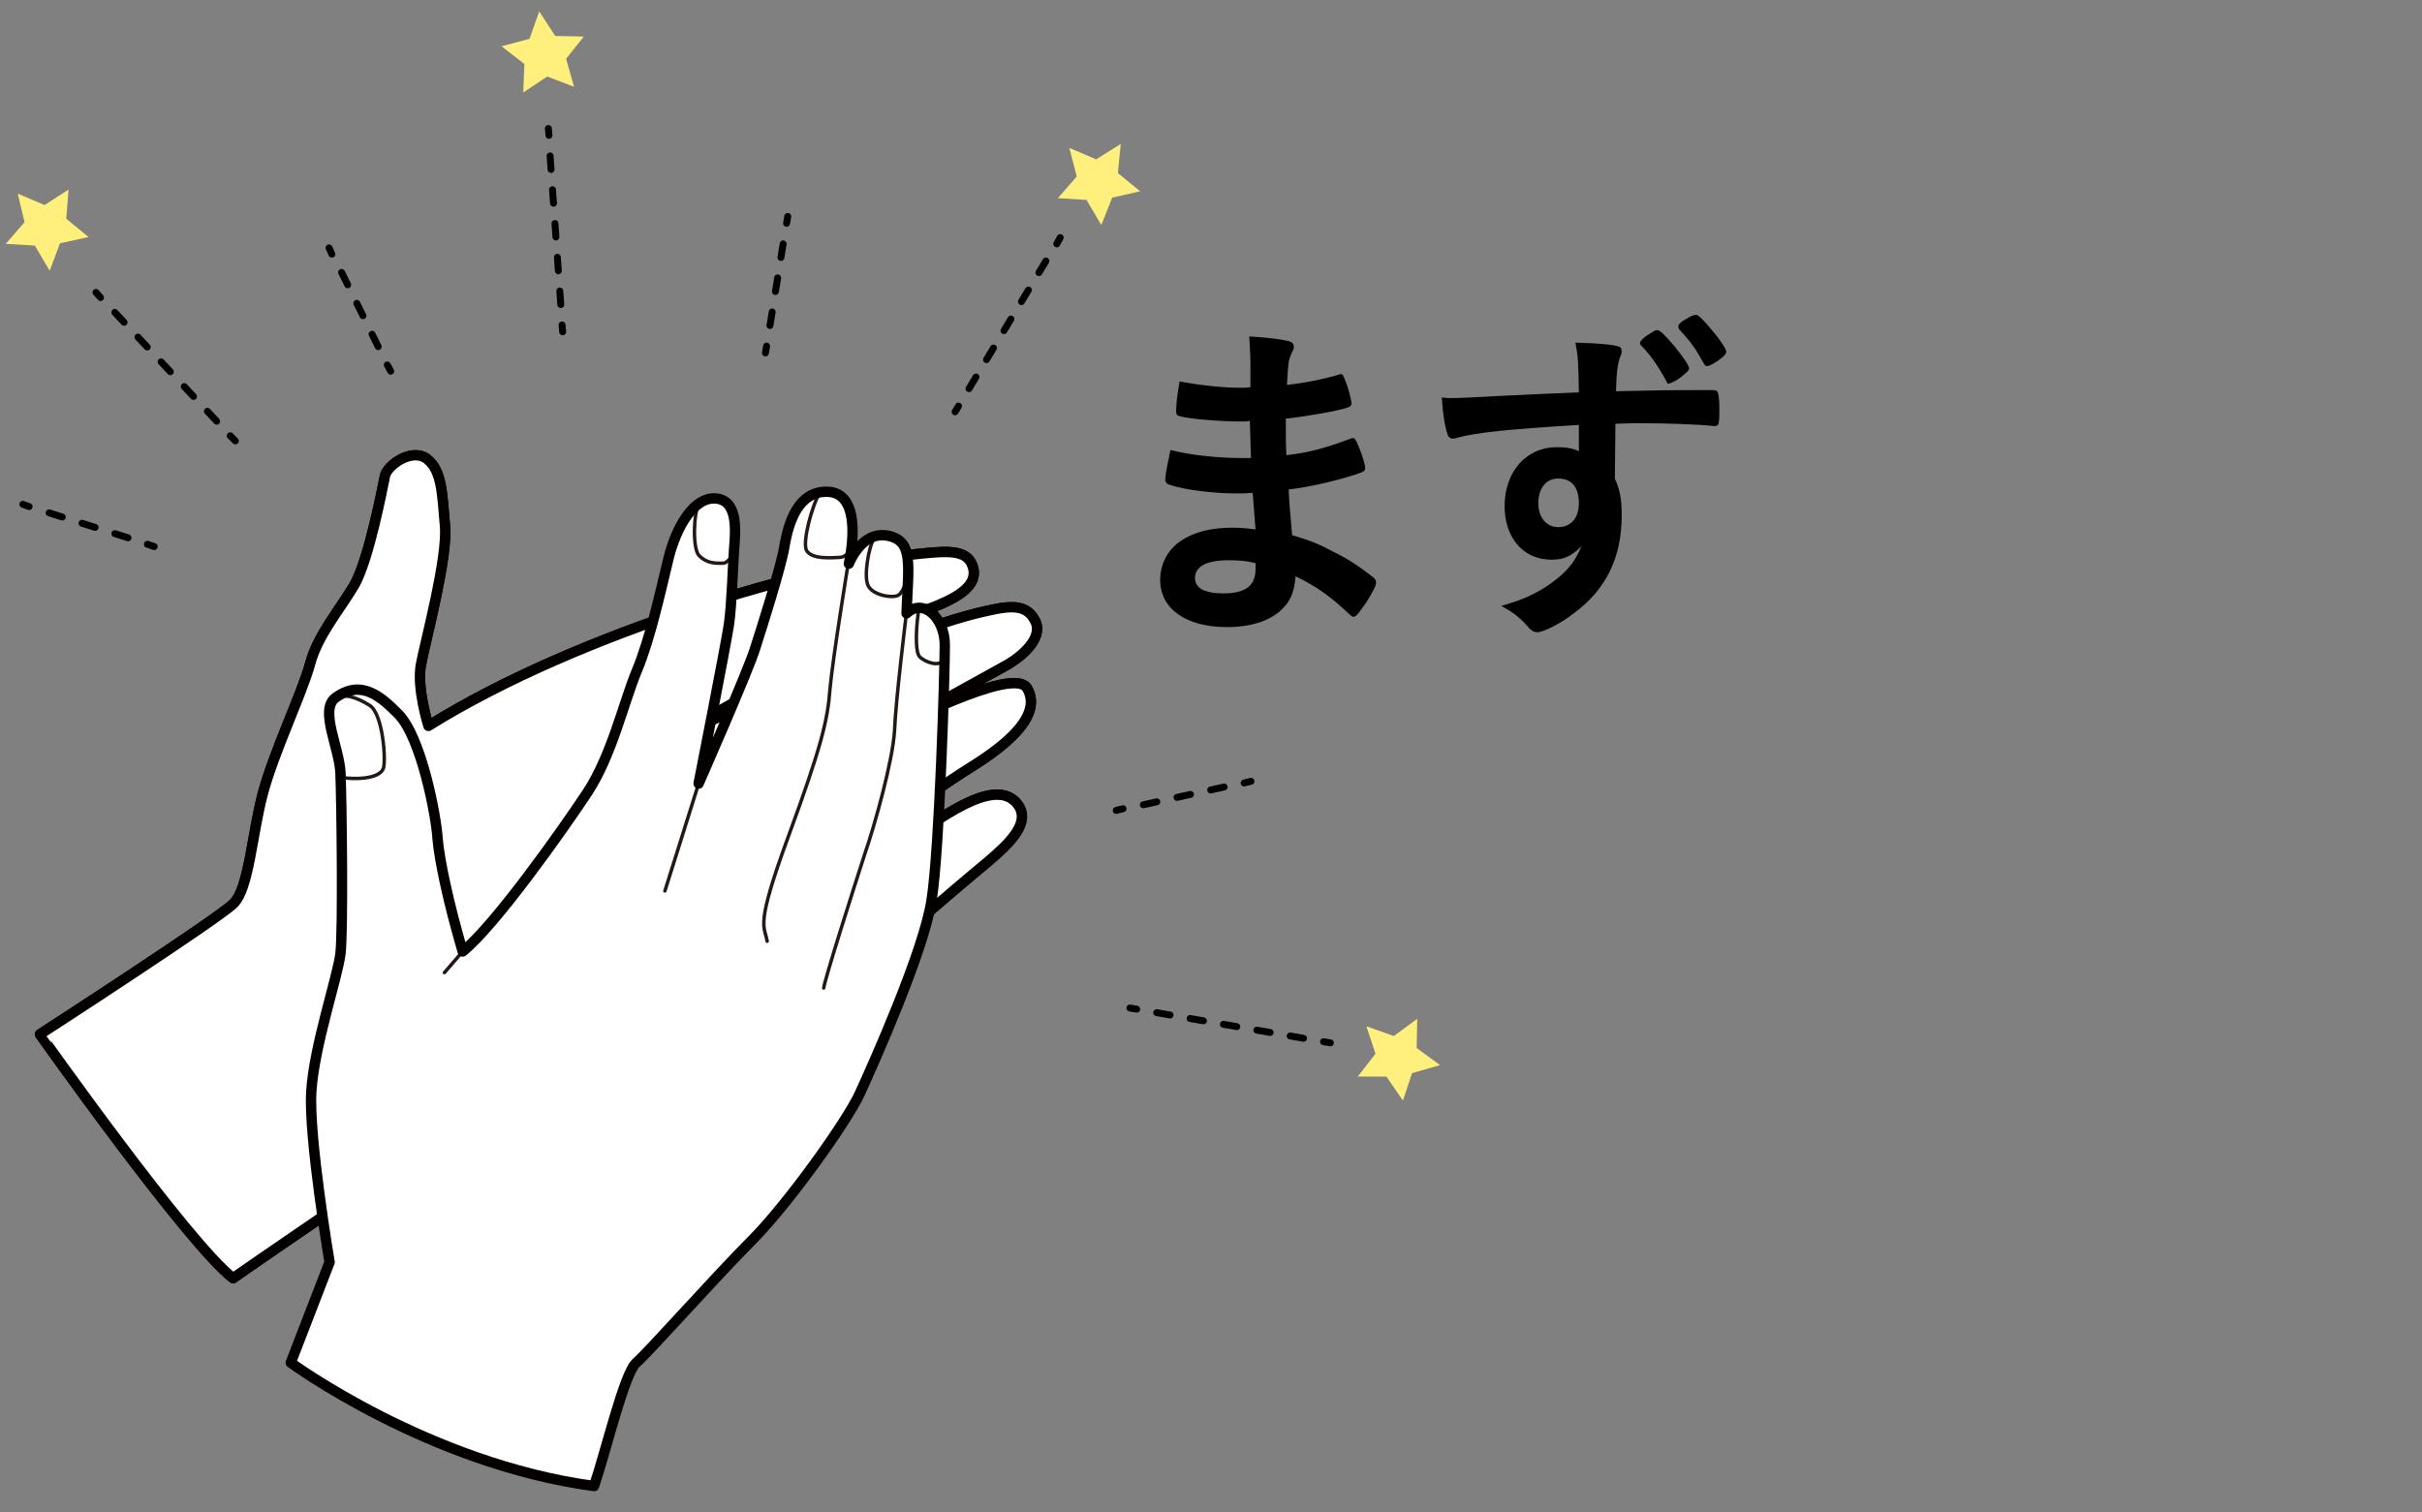 <?xml version="1.0" encoding="utf-8"?>
<!-- Generator: Adobe Illustrator 22.0.1, SVG Export Plug-In . SVG Version: 6.00 Build 0)  -->
<svg version="1.1" id="レイヤー_1" xmlns="http://www.w3.org/2000/svg" xmlns:xlink="http://www.w3.org/1999/xlink" x="0px"
	 y="0px" viewBox="0 0 424 264.8" style="enable-background:new 0 0 424 264.8;" xml:space="preserve">
<rect x="0" y="0" width="424" height="264.8" fill="#808080" stroke="none"/>
<style type="text/css">
	.st0{fill:#FFFFFF;stroke:#040000;stroke-width:1.815;stroke-linecap:round;stroke-linejoin:round;stroke-miterlimit:10;}
	.st1{fill:#FFFFFF;}
	.st2{fill:none;stroke:#231815;stroke-width:0.605;stroke-linecap:round;stroke-linejoin:round;stroke-miterlimit:10;}
	.st3{fill:none;stroke:#040000;stroke-width:1.815;stroke-linecap:round;stroke-linejoin:round;stroke-miterlimit:10;}
	.st4{fill:none;stroke:#000000;stroke-width:1.21;stroke-linecap:round;stroke-miterlimit:10;}
	.st5{fill:none;stroke:#000000;stroke-width:1.21;stroke-linecap:round;stroke-miterlimit:10;stroke-dasharray:2.414,3.621;}
	.st6{fill:none;stroke:#000000;stroke-width:1.21;stroke-linecap:round;stroke-miterlimit:10;stroke-dasharray:2.372,3.558;}
	.st7{fill:#FFF07D;}
</style>
<g>
	<g>
		<g>
			<path d="M219,80.2c-0.1-2.9-0.1-2.9-0.2-6.5c-0.5,0.1-1.1,0.1-1.3,0.1c-3.9,0-8.9-0.4-10.9-0.9c-0.6-0.2-0.7-0.3-0.7-0.9
				c0-1.3,0.2-2.9,0.6-5.2c3.3,0.6,7.3,1.1,10.9,1.1c0.3,0,0.8,0,1.5-0.1v-3.9c0-2.1-0.1-3-0.2-5c2.9,0.2,4.9,0.4,6.3,0.7
				c1.2,0.2,1.5,0.5,1.5,1.2c0,0.3-0.1,0.4-0.5,1.3c-0.4,1-0.5,1.2-0.7,5.3c3.5-0.4,6.3-1,9.1-1.8c0.2-0.1,0.2-0.1,0.3-0.1
				c0.4,0,0.4,0.1,1.1,1.9c0.4,1.2,0.8,2.8,0.8,3.2c0,0.4-0.2,0.6-0.8,0.8c-1.9,0.6-7,1.5-10.7,1.9c0,4.2,0,4.3,0.1,6.4
				c4.1-0.5,6.3-1.1,11-2.8c0.3-0.1,0.4-0.2,0.6-0.2c0.4,0,0.5,0.2,1.1,1.6c0.6,1.5,1.1,3.1,1.1,3.7c0,0.3-0.2,0.5-0.6,0.7
				c-3.2,1.2-9.1,2.6-12.8,3c0.1,2.2,0.2,3.5,0.6,8c3.3,1,4.6,1.5,7.2,2.9c2.8,1.4,4.3,2.4,6.9,4.4c0.5,0.4,0.6,0.6,0.6,1.1
				c0,0.4-0.5,1.4-1.6,3.2c-1.3,1.9-1.9,2.7-2.3,2.7c-0.2,0-0.4-0.1-0.5-0.2c-3.5-3.3-5.8-5-9.7-6.9c-0.2,2.8-0.9,4.4-2.5,5.9
				c-2,1.9-5.3,3-9.5,3c-7.2,0-11.7-3.2-11.7-8.3c0-2.2,0.9-4.4,2.5-5.9c2.3-2.1,5.7-3.2,10.1-3.2c1.4,0,2.6,0.1,4.1,0.3
				c-0.3-3.8-0.4-5.2-0.5-6.4c-1.3,0.1-2.1,0.1-2.8,0.1c-4,0-9-0.6-11.7-1.5c-0.6-0.2-0.8-0.5-0.8-0.9c0-0.9,0.4-2.8,0.9-5.2
				c3.6,0.9,8.3,1.4,12.6,1.4c0,0,0.4,0,1.2,0H219z M215,98.1c-3.8,0-5.8,1.1-5.8,3.1c0,1.8,1.7,2.7,5,2.7c3.8,0,5.6-1.3,5.6-4.3
				c0-0.4,0-1,0-1C218.2,98.2,217,98.1,215,98.1z"/>
			<path d="M276.4,74.4c-12.8,0.8-17.8,1.3-21.5,2.3c-0.2,0.1-0.5,0.1-0.6,0.1c-0.4,0-0.8-0.3-0.9-0.8c-0.5-1.5-0.8-3.4-1-6.4
				c0.7,0.1,1.2,0.1,1.4,0.1c1.9,0,3.6-0.1,9.3-0.4c4.3-0.2,8-0.4,13.3-0.6c-0.1-5.3-0.1-6-0.6-8.7c4.5,0.1,6.8,0.4,7.6,0.7
				c0.4,0.1,0.5,0.4,0.5,1c0,0.1-0.1,0.4-0.2,0.6c-0.5,1.3-0.7,2.6-0.8,6.2c8.6-0.2,9.9-0.2,15.7-0.2c1.6,0,1.8,0,2,0.2
				c0.2,0.2,0.4,1.1,0.4,3.1c0,2.7-0.1,3-0.8,3c-0.1,0-0.1,0-0.2,0c-2.5-0.3-8.8-0.5-12.9-0.5c-1.3,0-1.3,0-4.3,0.1l-0.1,9.6
				c0.9,2,1.2,3.6,1.2,6.4c0,7.4-2.7,13-8.4,17.2c-2.3,1.8-5.3,3.3-6.4,3.3c-0.5,0-0.8-0.2-1.3-0.6c-1.6-1.9-2.9-2.9-5-4
				c3.5-1,5.3-1.8,7.6-3.2c1.7-1.1,3.2-2.3,4.3-3.6c0.8-0.9,1.3-1.8,2.2-3.7c-1.8,1.8-3.1,2.4-5.3,2.4c-4.9,0-8.2-3.8-8.2-9.4
				c0-6,3.8-10.3,9.1-10.3c1.7,0,2.8,0.2,3.9,0.7V74.4z M269.3,88.1c0,2.5,1.4,4.2,3.5,4.2c2.2,0,3.6-1.6,3.6-4.2
				c0-2.8-1.3-4.3-3.5-4.3C270.7,83.7,269.3,85.5,269.3,88.1z M291.7,66.7c-1.6-2.9-2.9-4.7-4.4-6.2c-0.1-0.1-0.2-0.3-0.2-0.5
				c0-0.2,0.5-0.8,1.3-1.3c1.4-0.9,1.4-0.9,1.7-0.9c0.5,0,1.3,0.8,3.1,2.9c1.5,1.9,2.5,3.3,2.5,3.8c0,0.3-0.2,0.5-0.9,1.1
				c-0.9,0.8-2.1,1.5-2.5,1.5C292,67.3,291.9,67.2,291.7,66.7z M299.1,57.1c1.6,1.8,3.1,3.9,3.1,4.5c0,0.4-0.4,0.8-1.5,1.6
				c-0.8,0.5-1.5,0.9-1.8,0.9c-0.4,0-0.4,0-1.4-1.8c-0.9-1.6-2-3-3.5-4.6c-0.1-0.1-0.2-0.4-0.2-0.5c0-0.4,0.4-0.8,1.3-1.3
				c0.8-0.5,1.5-0.8,1.8-0.8C297.3,55.2,297.9,55.7,299.1,57.1z"/>
		</g>
	</g>
	<g>
		<path class="st0" d="M40.8,223.8c0,0,28.3-19.7,32.8-21.9s26.1-3.5,40-10.4s40.5-24.1,43.2-26.7c2.7-2.6,13.2-11.5,16-13.8
			c3.9-3.3,7.7-6.9,5.4-10.1c-4.1-5.6-15.1,3.8-18.7,5.6c-14.2,6.9-34.4,18.3-34.4,18.3s40.3-27.7,44.6-30.3
			c4.3-2.7,13.3-8.6,10.1-14c-3.9-6.6-58.1,26.1-58.1,26.1s52.7-29.1,54.8-30.3c3.6-2.2,6-5.2,4.7-7.6c-1.7-3.4-5.2-2.5-10.3-1.3
			c-18.7,4.7-58,24.4-58,24.4s34.6-19.7,40.3-22s18.4-4.7,17.2-10.2c-0.8-3.6-4.7-3.1-9.8-2.6c-18,1.9-59,13.5-85.6,30.1
			c0,0-2.1-6.6-1.3-10.8s4.7-18.6,4.2-24.2c-0.5-5.6-0.5-9.6-3.1-11.7c-2.7-2.1-7,1.1-7.4,2.9c-0.4,1.9-2.8,14.7-5.4,19.2
			c-2.7,4.5-6.4,8.8-7.7,13.7c-1.3,4.9-6.4,15.6-8.3,22.8s-2.4,16.5-5.1,19.2c-2.7,2.7-33.9,22.9-33.9,22.9S32.8,217.6,40.8,223.8z"
			/>
		<path class="st0" d="M40.8,223.8c0,0,28.3-19.7,32.8-21.9s26.1-3.5,40-10.4s40.5-24.1,43.2-26.7c2.7-2.6,13.2-11.5,16-13.8
			c3.9-3.3,7.7-6.9,5.4-10.1c-4.1-5.6-15.1,3.8-18.7,5.6c-14.2,6.9-34.4,18.3-34.4,18.3s40.3-27.7,44.6-30.3
			c4.3-2.7,13.3-8.6,10.1-14c-3.9-6.6-58.1,26.1-58.1,26.1s52.7-29.1,54.8-30.3c3.6-2.2,6-5.2,4.7-7.6c-1.7-3.4-5.2-2.5-10.3-1.3
			c-18.7,4.7-58,24.4-58,24.4s34.6-19.7,40.3-22s18.4-4.7,17.2-10.2c-0.8-3.6-4.7-3.1-9.8-2.6c-18,1.9-59,13.5-85.6,30.1
			c0,0-2.1-6.6-1.3-10.8s4.7-18.6,4.2-24.2c-0.5-5.6-0.5-9.6-3.1-11.7c-2.7-2.1-7,1.1-7.4,2.9c-0.4,1.9-2.8,14.7-5.4,19.2
			c-2.7,4.5-6.4,8.8-7.7,13.7c-1.3,4.9-6.4,15.6-8.3,22.8s-2.4,16.5-5.1,19.2c-2.7,2.7-33.9,22.9-33.9,22.9S32.8,217.6,40.8,223.8z"
			/>
		<path class="st1" d="M50.9,238.6c0,0,24.1,17.7,53.1,21.6c2.1-6.2,5.3-19.8,7.4-21.6c2.1-1.8,14-15.2,20.2-21.4
			c6.2-6.2,16.6-20.7,18.9-25.7s11.3-25.1,12.6-34c1.4-9,2.3-40,2.3-44.6s-3.7-8.3-6.7-5.5c0.3-8.5,1.3-12.7-3.3-13.6
			c-4.6-0.9-6.8,4.9-6.8,4.9s3-12.6-3.9-12.6c-4.8,0-6.6,4.9-7.4,9.7c-0.5,3.2-3.9,14-5.1,17.7c-1.1,3.7-9.9,23.7-9.9,23.7
			s4.8-24.4,5.3-27.8c0.5-3.4,0.7-10.3,0.9-13.1c0.2-2.8,0.9-8.5-3-9s-7.1,4.8-8.5,10.6s-3.2,14-5.5,19.5
			c-2.3,5.5-4.4,14.9-8.7,21.4S86.7,162,81,166.6c-2.5-8.5-4.1-16.1-4.4-19.8c-0.2-3.7-2.8-17.7-6.9-21.8c-2.9-2.9-6.4-6.2-11-2.8
			c-2.8,2.1,0.7,8.7,0.9,13.1s0.5,27.6,0,31.7c-0.5,4.1-4.6,16.1-5.1,24.1c-0.5,8,3.2,29.9,3.2,29.9L50.9,238.6z"/>
		<line class="st2" x1="77.8" y1="170.3" x2="81" y2="166.6"/>
		<line class="st2" x1="116.4" y1="156" x2="122.4" y2="136.9"/>
		<path class="st2" d="M134.3,164.8c-0.5-2.8-2.1-2.5,3.7-18.3s6.9-20.4,7.3-25.9c0.5-5.5,3.2-22,3.2-22"/>
		<path class="st2" d="M144.2,173c0.2-1.6,5.1-17,7.2-23.5c1.7-4.9,4.9-16.3,5.2-21.6c0.2-5.3,2.1-20.7,2.1-20.7"/>
		<path class="st2" d="M59.6,136.1c2.2,0.4,6.7,0.4,7.5-1.5c0.5-1.2,0-9.6-2.4-11.1c-2.4-1.5-4.5-2.1-6-1.2"/>
		<path class="st2" d="M122.4,88c-1,1.8-1.2,8.1,0,9.3c1.2,1.2,2.5,1.4,4.3,1.3c0.6,0,1.8-1.6,1.8-1.6"/>
		<path class="st2" d="M143.5,86.3c-1.3,2.1-3.1,8.6-2.3,10.1c0.9,1.5,4,1.3,5.8,1.2s2.1-2.4,2.1-2.4"/>
		<path class="st2" d="M152.9,94.5c-0.7,1-1.8,6.4-0.9,8.1s4.4,2.2,5.3,1.6c0.9-0.6,1.7-3.3,1.7-3.3"/>
		<path class="st2" d="M160.9,106.5c-0.5,2.5-0.8,7.6,0.1,8.5c0.9,0.9,3.4,1.9,4.3,0.5"/>
		<path class="st3" d="M50.9,238.6c0,0,24.1,17.7,53.1,21.6c2.1-6.2,5.3-19.8,7.4-21.6c2.1-1.8,14-15.2,20.2-21.4
			c6.2-6.2,16.6-20.7,18.9-25.7s11.3-25.1,12.6-34c1.4-9,2.3-40,2.3-44.6s-3.7-8.3-6.7-5.5c0.3-8.5,1.3-12.7-3.3-13.6
			c-4.6-0.9-6.8,4.9-6.8,4.9s3-12.6-3.9-12.6c-4.8,0-6.6,4.9-7.4,9.7c-0.5,3.2-3.9,14-5.1,17.7c-1.1,3.7-9.9,23.7-9.9,23.7
			s4.8-24.4,5.3-27.8c0.5-3.4,0.7-10.3,0.9-13.1c0.2-2.8,0.9-8.5-3-9s-7.1,4.8-8.5,10.6s-3.2,14-5.5,19.5
			c-2.3,5.5-4.4,14.9-8.7,21.4S86.7,162,81,166.6c-2.5-8.5-4.1-16.1-4.4-19.8c-0.2-3.7-2.8-17.7-6.9-21.8c-2.9-2.9-6.4-6.2-11-2.8
			c-2.8,2.1,0.7,8.7,0.9,13.1s0.5,27.6,0,31.7c-0.5,4.1-4.6,16.1-5.1,24.1c-0.5,8,3.2,29.9,3.2,29.9L50.9,238.6z"/>
		<g>
			<g>
				<line class="st4" x1="4" y1="88.3" x2="5.1" y2="88.7"/>
				<line class="st5" x1="8.6" y1="89.8" x2="24.1" y2="94.7"/>
				<line class="st4" x1="25.8" y1="95.3" x2="27" y2="95.7"/>
			</g>
		</g>
		<g>
			<g>
				<line class="st4" x1="137.9" y1="37.9" x2="137.7" y2="39.1"/>
				<line class="st5" x1="137.1" y1="42.7" x2="134.5" y2="58.8"/>
				<line class="st4" x1="134.2" y1="60.6" x2="134" y2="61.8"/>
			</g>
		</g>
		<g>
			<g>
				<line class="st4" x1="57.6" y1="43.4" x2="58.1" y2="44.5"/>
				<line class="st5" x1="59.8" y1="47.7" x2="67" y2="62.3"/>
				<line class="st4" x1="67.8" y1="63.9" x2="68.4" y2="65"/>
			</g>
		</g>
		<g>
			<g>
				<line class="st4" x1="16.8" y1="51.2" x2="17.6" y2="52.1"/>
				<line class="st6" x1="20.1" y1="54.7" x2="39.1" y2="75"/>
				<line class="st4" x1="40.3" y1="76.3" x2="41.2" y2="77.2"/>
			</g>
		</g>
		<g>
			<g>
				<line class="st4" x1="96" y1="22.5" x2="96.1" y2="23.7"/>
				<line class="st6" x1="96.3" y1="27.3" x2="98.3" y2="55.1"/>
				<line class="st4" x1="98.4" y1="56.9" x2="98.5" y2="58.1"/>
			</g>
		</g>
		<g>
			<g>
				<line class="st4" x1="185.6" y1="41.6" x2="185" y2="42.7"/>
				<line class="st6" x1="183.1" y1="45.7" x2="168.7" y2="69.6"/>
				<line class="st4" x1="167.8" y1="71.1" x2="167.2" y2="72.1"/>
			</g>
		</g>
		<polygon class="st7" points="94.4,2 97.2,6.3 102.2,6.4 99.1,10.3 100.5,15.2 95.8,13.4 91.6,16.2 91.8,11.2 87.8,8.1 92.7,6.8 		
			"/>
		<polygon class="st7" points="3.1,33.9 7.8,35.9 12,33.2 11.6,38.3 15.5,41.5 10.5,42.6 8.7,47.4 6.1,43 1,42.7 4.3,38.9 		"/>
		<polygon class="st7" points="187.2,25.9 191.9,27.9 196.2,25.2 195.7,30.3 199.6,33.5 194.7,34.6 192.8,39.4 190.2,35 185.2,34.7 
			188.5,30.9 		"/>
		<g>
			<g>
				<line class="st4" x1="219" y1="136.8" x2="217.8" y2="137.1"/>
				<line class="st5" x1="214.3" y1="137.8" x2="198.4" y2="141.3"/>
				<line class="st4" x1="196.6" y1="141.6" x2="195.4" y2="141.9"/>
			</g>
		</g>
		<g>
			<g>
				<line class="st4" x1="232.9" y1="182.6" x2="231.7" y2="182.4"/>
				<line class="st6" x1="228.2" y1="181.8" x2="200.7" y2="177"/>
				<line class="st4" x1="199" y1="176.7" x2="197.8" y2="176.5"/>
			</g>
		</g>
		<polygon class="st7" points="248.1,178.4 248,183.5 252.1,186.5 247.2,187.9 245.6,192.7 242.7,188.5 237.7,188.5 240.8,184.5 
			239.2,179.7 244,181.4 		"/>
	</g>
</g>
</svg>
